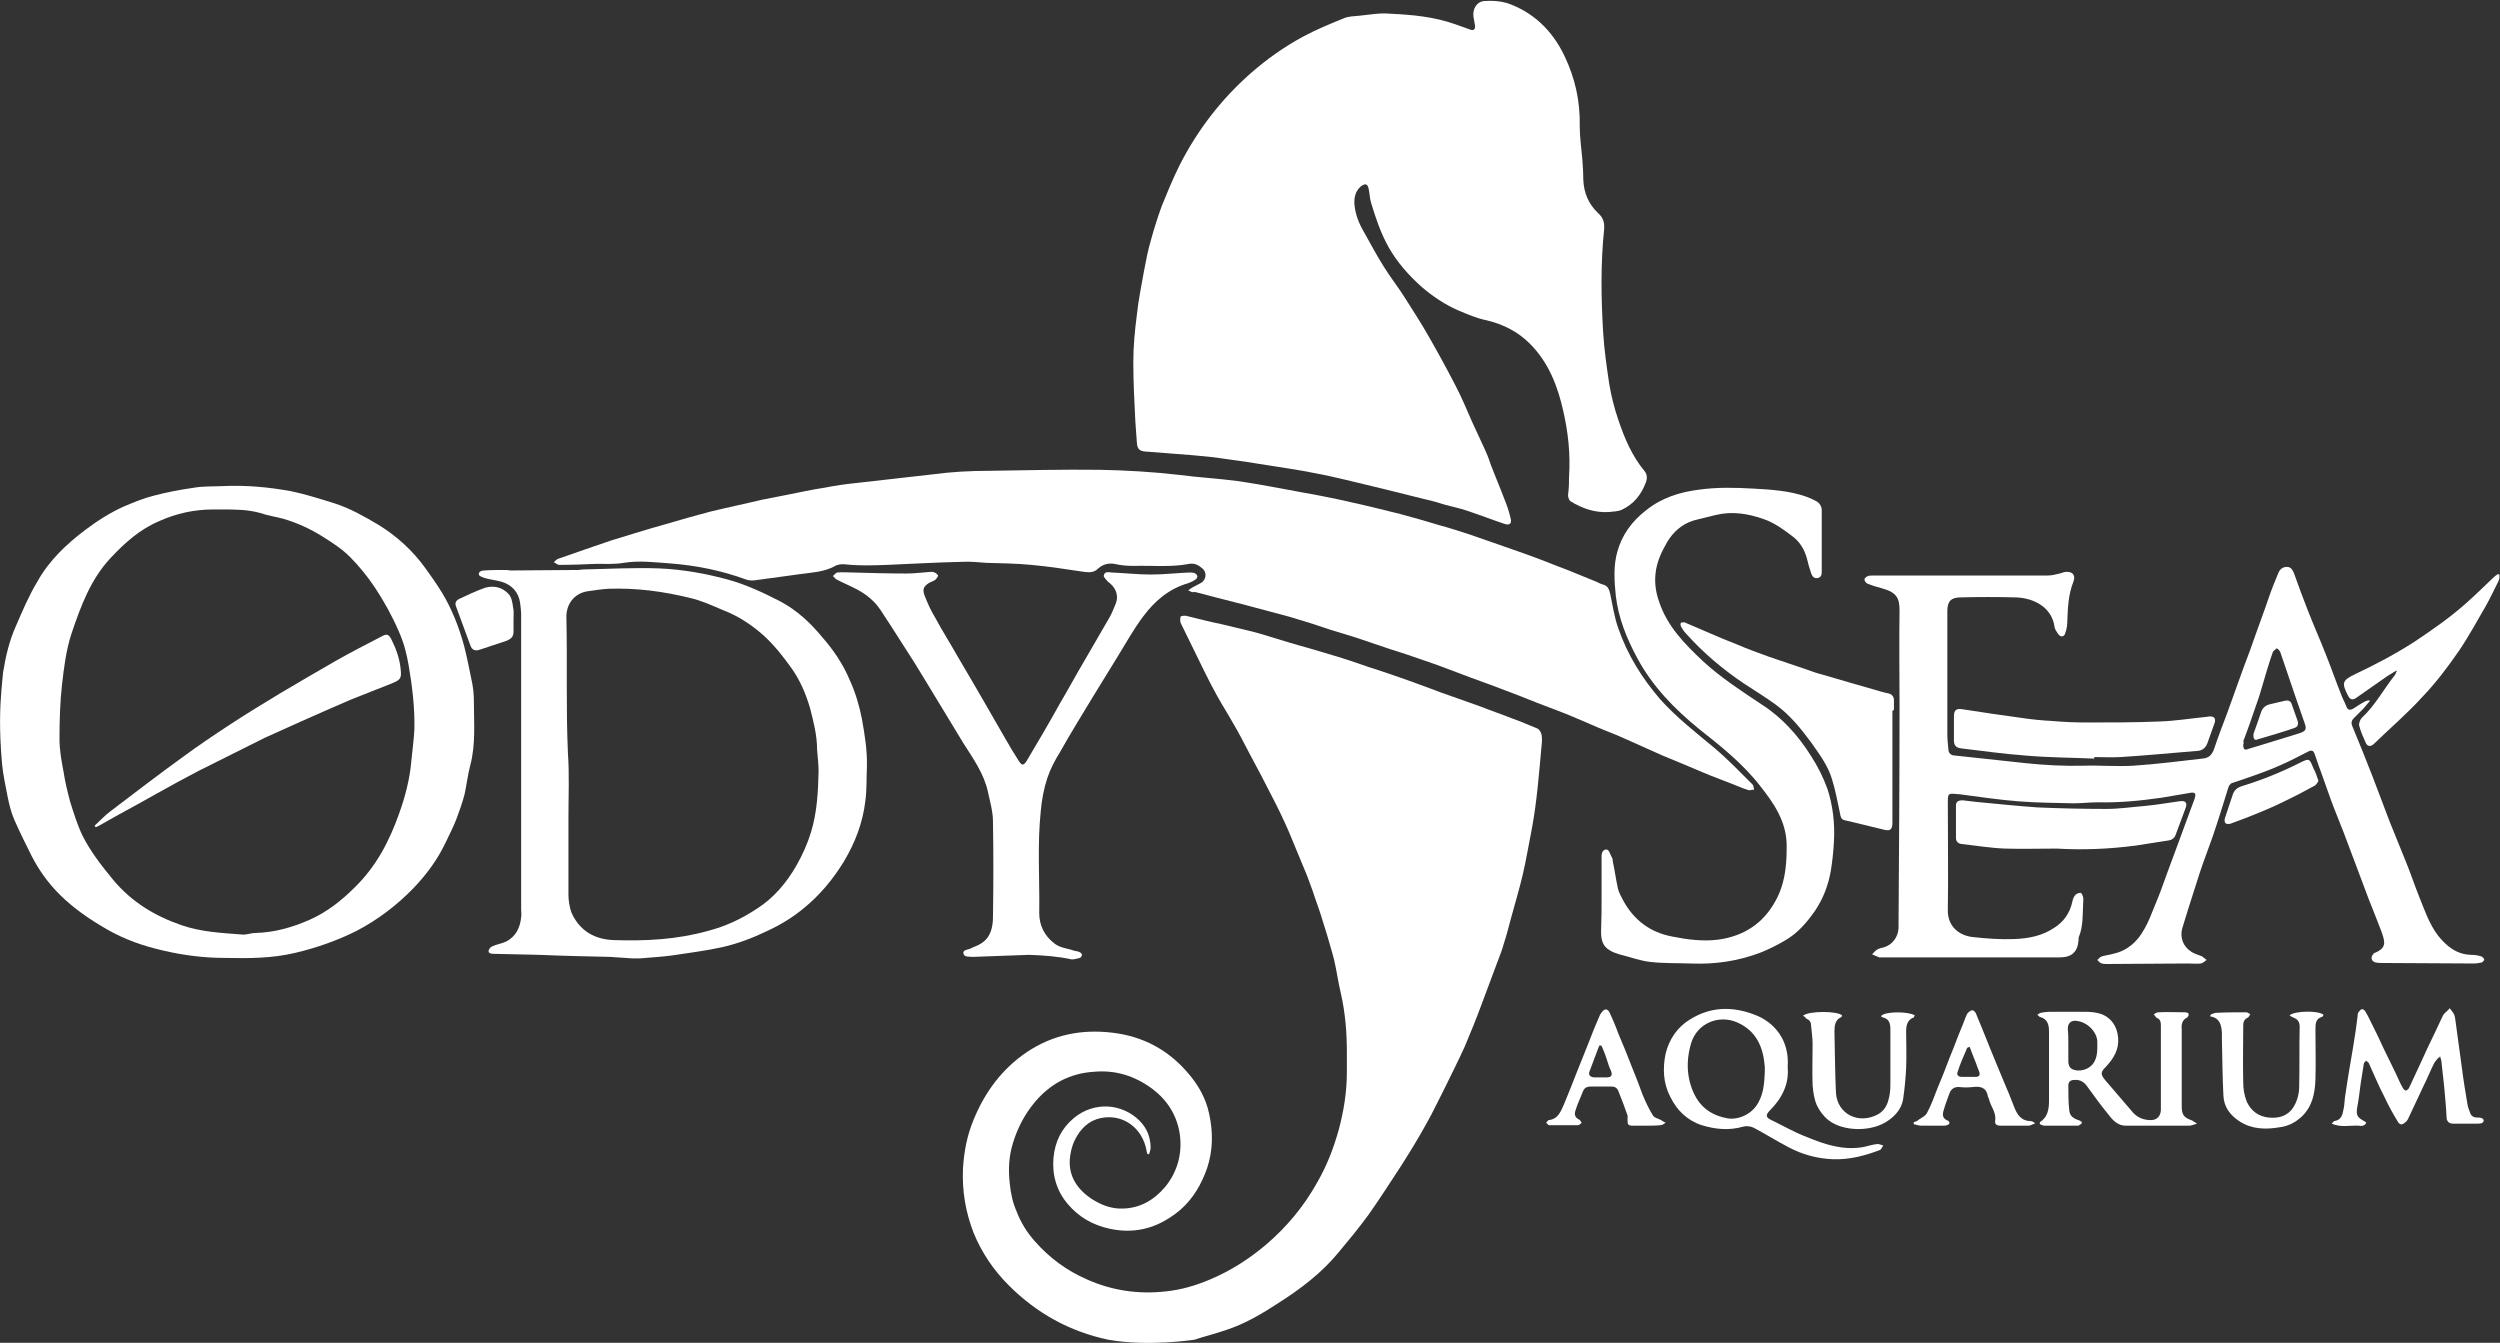 <?xml version="1.0" encoding="utf-8"?>
<!-- Generator: Adobe Illustrator 27.5.0, SVG Export Plug-In . SVG Version: 6.00 Build 0)  -->
<svg version="1.1" id="Layer_1" xmlns="http://www.w3.org/2000/svg" xmlns:xlink="http://www.w3.org/1999/xlink" x="0px" y="0px"
	 viewBox="0 0 491.7 264.1" style="enable-background:new 0 0 491.7 264.1;" xml:space="preserve">
<rect x="0" y="0" width="491.7" height="264.1" fill="#333333" stroke="none"/>
<style type="text/css">
	.st0{fill:none;}
	.st1{fill:#FFFFFF;}
</style>
<rect x="-97.3" y="-53.3" class="st0" width="686.3" height="370.7"/>
<g>
	<path class="st1" d="M218,263.5c-7.6-1.6-14.1-5.2-19.6-10.7c-3-3-5.3-6.4-6.9-10.3c-1.6-4.1-2.3-8.3-2.1-12.7
		c0.2-3.3,0.8-6.5,2.1-9.6c2.2-5.4,5.6-10,10.5-13.3c5.1-3.4,10.7-4.5,16.7-3.8c6.1,0.7,11.1,3.4,15,8c2,2.3,3.5,5,4.1,7.9
		c0.8,3.6,0.8,7.2-0.4,10.8c-1.1,3.1-2.7,5.9-5.2,8.1c-4,3.4-8.5,4.9-13.8,3.8c-3.4-0.7-6.2-2.3-8.4-4.9c-2.2-2.6-3.1-5.7-2.8-9.1
		c0.3-3.2,1.6-5.8,4-7.8c4.1-3.4,9.6-2.8,12.9,0.5c1.5,1.5,2.2,3.3,2.2,5.4c0,0.4-0.2,0.8-0.3,1.2c-0.1,0-0.2,0-0.3,0
		c-0.1-0.2-0.2-0.5-0.2-0.7c-0.8-4.5-4.7-7.3-9-6.4c-2.4,0.5-4,2.1-5.1,4.3c-0.6,1.2-0.9,2.6-1,3.9c-0.2,3.4,1.6,5.9,4.3,7.7
		c1.9,1.2,3.9,2,6.2,1.9c3.4-0.1,6.1-1.7,8.3-4.3c2.5-3.1,3.4-6.8,2.8-10.6c-0.6-3.5-2.4-6.4-5.3-8.6c-3.5-2.6-7.3-3.8-11.6-3.4
		c-4.7,0.3-8.6,2.4-11.6,6c-2,2.4-3.4,5.1-4.3,8.1c-0.8,2.6-0.9,5.2-0.6,7.9c0.2,2,0.6,3.8,1.4,5.6c0.8,2.1,2,4,3.5,5.7
		c2.9,3.3,6.3,5.8,10.2,7.5c4.9,2.2,10.1,3,15.5,2.4c3.1-0.3,6.1-1.2,8.9-2.4c4-1.7,7.6-4,10.9-6.8c4.1-3.5,7.5-7.6,10.1-12.3
		c1.9-3.3,3.2-6.7,4.2-10.3c1-3.7,1.6-7.5,1.6-11.3c0-1.3,0-2.6,0-3.9c0-3.9-0.3-7.8-1.2-11.7c-0.5-2.1-0.8-4.3-1.3-6.5
		c-0.4-1.6-0.9-3.1-1.3-4.6c-0.4-1.4-0.9-2.8-1.3-4.2c-0.5-1.6-1.1-3.1-1.6-4.7c-0.4-1-0.7-2-1.1-3c-1.2-2.9-2.4-5.8-3.6-8.7
		c-1-2.3-2.1-4.6-3.3-6.9c-1.4-2.8-2.9-5.6-4.4-8.4c-1.1-2.1-2.1-4.1-3.3-6.1c-1-1.8-2.1-3.5-3.1-5.3c-0.9-1.6-1.7-3.2-2.5-4.8
		c-0.8-1.6-1.5-3.1-2.3-4.7c-0.8-1.6-1.6-3.3-2.4-4.9c-0.1-0.3-0.1-0.9,0-1.2c0.1-0.2,0.7-0.2,1-0.2c2.4,0.6,4.8,1.2,7.2,1.7
		c1.8,0.4,3.6,0.9,5.4,1.3c1.3,0.3,2.6,0.7,3.9,1.1c2.6,0.8,5.2,1.6,7.8,2.3c1.6,0.5,3.1,0.9,4.7,1.4c2.4,0.7,4.7,1.5,7,2.3
		c2.6,0.8,5.1,1.7,7.7,2.6c2.2,0.8,4.4,1.6,6.5,2.4c1.1,0.4,2.3,0.8,3.4,1.2c1.5,0.5,3,1.1,4.5,1.6c2,0.8,4.1,1.5,6.1,2.3
		c1.7,0.6,3.3,1.3,5,2c0.4,0.2,0.7,0.8,0.8,1.2c0.1,0.7,0.1,1.4,0,2.1c-0.5,5.4-0.9,10.9-1.9,16.3c-0.6,3-1.1,6.1-1.8,9.1
		c-0.7,3-1.6,5.9-2.4,8.9c-0.4,1.5-0.8,3.1-1.3,4.6c-0.3,1.1-0.7,2.2-1.1,3.2c-1.1,3-2.3,6.1-3.4,9.1c-1,2.7-2.1,5.4-3.2,8
		c-1.3,2.9-2.8,5.8-4.2,8.7c-1.1,2.1-2.1,4.3-3.3,6.4c-1.6,2.9-3.3,5.7-5.1,8.5c-2.1,3.2-4.2,6.5-6.4,9.6c-1.9,2.6-3.9,5-5.9,7.4
		c-3.3,4-7.4,7.1-11.8,9.9c-3.2,2.1-6.6,4.1-10.3,5.3c-2,0.7-4.1,1.2-6.2,1.9C234.8,263.5,225.9,264.9,218,263.5L218,263.5z"/>
	<path class="st1" d="M0.3,135.5c0.1-1.1,0.2-2.1,0.3-3.2c0.5-3.1,1.2-6.2,2.5-9.1c1.3-3,2.6-6.1,4.3-8.9c2.3-4.1,5.7-7.3,9.4-10.1
		c2.4-1.8,4.9-3.4,7.6-4.6c1.9-0.8,3.8-1.6,5.8-2.1c2.6-0.7,5.3-1.2,8.1-1.6c1.8-0.3,3.7-0.2,5.6-0.3c4.5-0.2,8.9,0.2,13.3,1
		c2.9,0.6,5.7,1.5,8.6,2.4c3.1,1,5.9,2.6,8.6,4.2c3.6,2.2,6.8,5.1,9.3,8.6c1.1,1.5,2.2,3.1,3.2,4.7c2,3.3,3.4,6.9,4.4,10.6
		c0.6,2.4,1.1,4.9,1.6,7.4c0.2,1.1,0.3,2.2,0.3,3.3c0,4.3,0.4,8.5-0.7,12.7c-0.5,1.8-0.7,3.8-1.1,5.6c-0.4,1.6-1,3.3-1.6,4.9
		c-0.6,1.6-1.4,3.1-2.1,4.6c-1.6,3.4-3.8,6.4-6.4,9.1c-3.3,3.4-7,6.2-11.2,8.4c-3.8,1.9-7.8,3.3-12,4.3c-4.6,1.1-9.2,1.1-13.9,1
		c-4,0-8-0.5-11.9-1.4c-4-0.9-7.8-2.2-11.4-4.3c-3.3-1.9-6.5-4.1-9.2-6.8c-2.2-2.2-4-4.7-5.4-7.4c-1.2-2.4-2.4-4.8-3.5-7.3
		c-0.6-1.4-1-3-1.3-4.5c-0.4-2.2-0.9-4.3-1.1-6.5C-0.2,143.3,0,139.1,0.3,135.5L0.3,135.5z M43.7,100.2c-0.6,0-1.2,0-1.8,0
		c-3.7,0-7.3,0.8-10.6,2.3c-3.8,1.6-6.8,4.3-9.6,7.3c-3.9,4.2-5.8,9.4-7.6,14.7c-1.1,3.3-1.5,6.7-1.9,10.1
		c-0.4,3.6-0.5,7.2-0.5,10.8c0,2.1,0.4,4.3,0.8,6.4c0.3,2,0.8,4,1.3,5.9c0.7,2.2,1.4,4.5,2.4,6.6c1.6,3.2,3.8,6,6.1,8.8
		c3.6,4.3,8.2,7.1,13.5,8.9c3.8,1.3,7.8,1.5,11.8,1.8c0.9,0.1,1.7-0.3,2.6-0.3c3.8-0.1,7.3-1.1,10.7-2.6c3.4-1.5,6.3-3.8,8.9-6.4
		c4.2-4.1,6.8-9.1,8.7-14.5c1.2-3.3,2.1-6.8,2.4-10.3c0.2-2.1,0.5-4.2,0.6-6.2c0.1-4.2-0.4-8.4-1.1-12.5c-0.4-2.4-1-4.7-2-6.9
		c-1.3-3-2.9-5.9-4.7-8.6c-1.4-2.1-3.1-4.2-4.9-6c-1.6-1.6-3.5-2.8-5.4-4c-2.4-1.5-5-2.7-7.8-3.5c-1.5-0.4-3-0.6-4.4-1.1
		C48.7,100.2,46.2,100.2,43.7,100.2L43.7,100.2z"/>
	<path class="st1" d="M308.6,93.8c0.3-4.6-0.2-8.8-1.1-12.8c-1.1-5-2.9-9.7-6.6-13.4c-2.4-2.4-5.2-3.8-8.5-4.6c-2-0.4-3.8-1.2-5.7-2
		c-2.5-1.1-4.9-2.7-7-4.5c-2.6-2.3-4.9-4.9-6.6-7.9c-1.5-2.7-2.5-5.6-3.4-8.6c-0.3-0.9-0.3-1.9-0.5-2.8c-0.2-1.1-0.7-1.2-1.6-0.5
		c-1.1,1-1.3,2.3-1.2,3.6c0.2,2,0.9,3.7,1.9,5.4c1.3,2.3,2.5,4.6,3.9,6.8c1.3,2.1,2.9,4.1,4.2,6.2c1.5,2.4,3.1,4.8,4.5,7.3
		c1.9,3.3,3.7,6.6,5.4,9.9c1.2,2.3,2.2,4.7,3.2,7c0.8,1.8,1.7,3.6,2.5,5.4c0.4,0.9,0.8,1.8,1.1,2.8c0.9,2.4,1.9,4.7,2.8,7.1
		c0.5,1.2,0.9,2.4,1.2,3.7c0.3,1.1-0.2,1.5-1.3,1.1c-2.4-0.8-4.7-1.7-7.1-2.5c-1.4-0.5-2.9-0.8-4.4-1.2c-1.3-0.4-2.6-0.8-4-1.1
		c-5.2-1.3-10.4-2.6-15.5-3.8c-2.1-0.5-4.3-1-6.5-1.4c-2.5-0.5-5.1-0.9-7.7-1.3c-3.6-0.6-7.1-1.1-10.7-1.6c-1.9-0.3-3.8-0.4-5.7-0.6
		c-3-0.2-6-0.5-9-0.7c-1.1-0.1-1.5-0.5-1.6-1.7c-0.1-1.4-0.2-2.8-0.3-4.2c-0.2-3.9-0.4-7.8-0.4-11.7c0-3.1,0.3-6.2,0.7-9.3
		c0.3-2.9,0.9-5.7,1.4-8.6c0.4-2.1,0.8-4.2,1.4-6.2c0.6-2.2,1.3-4.4,2.1-6.6c1.1-2.7,2.2-5.4,3.5-8c3.5-6.9,8.2-13,14-18.1
		c3.2-2.8,6.6-5.2,10.3-7.2c2.6-1.4,5.3-2.5,8-3.6c0.9-0.4,2-0.4,3-0.5c2-0.2,4.1-0.6,6.1-0.4c4.4,0.2,8.7,0.6,12.9,2.1
		c0.9,0.3,1.9,0.7,2.8,1c0.7,0.3,1.1,0,1-0.8c-0.1-0.6-0.2-1.1-0.3-1.7c-0.2-1.5,0.6-3,2.2-3.1c1.5-0.1,3,0,4.4,0.4
		c5.2,1.8,8.9,5.4,11.3,10.4c2.1,4.4,3.1,8.9,3,13.8c0,2.1,0.3,4.2,0.5,6.4c0.1,1.4,0.2,2.7,0.2,4.1c0.1,2.6,1,4.8,2.9,6.6
		c1,0.9,1.3,1.8,1.2,3.2c-0.7,6.7-0.6,13.5-0.2,20.2c0.2,3.4,0.7,6.8,1.2,10.2c0.4,2.4,1,4.8,1.8,7.1c1.2,3.6,2.7,7.1,5.1,10
		c0.6,0.7,0.6,1.5,0.3,2.3c-0.9,2.4-2.4,4.3-4.8,5.4c-0.7,0.3-1.6,0.3-2.4,0.4c-2.8,0.2-5.3-0.7-7.6-2.1c-0.3-0.2-0.5-0.8-0.5-1.2
		C308.6,95.9,308.6,94.7,308.6,93.8L308.6,93.8z"/>
	<path class="st1" d="M233.7,116.1c0.5-0.3,0.8-0.6,1.1-0.7c0.5-0.3,1-0.5,1.5-0.8c0.9-0.6,1.1-1.9,0.3-2.7c-0.8-0.7-1.6-1.2-2.7-1
		c-3.6,0.7-7.3,0.3-11,0.4c-1.2,0-2.5-0.1-3.7-0.4c-1.2-0.2-2.3,0.1-3.2,0.9c-0.8,0.8-1.6,0.8-2.6,0.7c-3.5-0.5-7.1-1.1-10.6-1.4
		c-2.9-0.3-5.9-0.3-8.8-0.4c-1.6-0.1-3.1-0.3-4.7-0.2c-5,0.1-9.9,0.4-14.8,0.6c-2.7,0.1-5.5,0.2-8.2-0.1c-0.7-0.1-1.6,0-2.2,0.4
		c-2.1,1.1-4.4,1.2-6.6,1.5c-2.9,0.4-5.9,0.8-8.8,1.2c-0.6,0.1-1.3,0.1-1.9-0.1c-4.9-1.8-9.9-2.8-15.1-3.2c-3-0.2-6-0.6-9-0.1
		c-1.8,0.3-3.6,0.2-5.5,0.2c-2.4,0.1-4.8,0.2-7.2,0.2c-0.4,0-0.7-0.4-1.1-0.5c0.3-0.2,0.5-0.6,0.9-0.7c3.4-1.2,6.9-2.4,10.4-3.6
		c3.6-1.1,7.1-2.2,10.7-3.2c3-0.9,5.9-1.7,8.9-2.5c3.3-0.8,6.7-1.5,10-2.3c1.5-0.3,3.1-0.6,4.6-0.9c2.6-0.5,5.2-1.1,7.9-1.5
		c2-0.4,4.1-0.7,6.1-0.9c5-0.6,10-1.1,15-1.7c3.7-0.5,7.4-0.7,11.1-0.7c7.3-0.1,14.6-0.3,21.8-0.2c5.2,0.1,10.4,0.4,15.6,1
		c3.8,0.5,7.6,0.7,11.4,1.2c2.8,0.4,5.6,0.9,8.3,1.4c1.6,0.3,3.2,0.6,4.8,0.9c2.4,0.4,4.8,0.9,7.2,1.4c1.8,0.4,3.6,0.8,5.3,1.2
		c2.2,0.5,4.4,1.1,6.5,1.6c2.6,0.7,5.1,1.4,7.7,2.2c1.9,0.5,3.7,1.1,5.6,1.7c2.3,0.8,4.6,1.6,6.9,2.4c2.1,0.7,4.2,1.5,6.2,2.2
		c2.2,0.8,4.3,1.7,6.5,2.5c1.8,0.7,3.6,1.5,5.4,2.2c0.6,0.2,1.1,0.6,1.7,0.7c0.9,0.3,1.1,1,1.3,1.8c0.5,2.3,0.8,4.6,1.6,6.8
		c1.8,5.2,4.6,9.7,8.2,13.9c3.2,3.6,7.1,6.6,10.8,9.7c2.6,2.2,5,4.7,7.4,7.1c0.2,0.2,0.2,0.6,0.3,1c-0.4,0-0.8,0.2-1.1,0.1
		c-1-0.3-1.9-0.7-2.9-1.1c-2-0.8-4-1.5-6.1-2.4c-2.6-1.1-5.2-2.2-7.9-3.3c-2.5-1.1-5.1-2.3-7.6-3.4c-1.7-0.8-3.5-1.4-5.3-2.2
		c-2-0.9-4-1.7-6.1-2.6c-2-0.8-4-1.5-6-2.3s-4-1.6-5.9-2.3c-3.1-1.2-6.3-2.3-9.4-3.5c-2.1-0.8-4.2-1.6-6.3-2.3
		c-2.3-0.8-4.6-1.6-6.9-2.3c-2.3-0.8-4.5-1.5-6.8-2.3c-1.6-0.5-3.3-1-4.9-1.5c-1.6-0.5-3.2-1.1-4.9-1.6c-1.1-0.3-2.2-0.7-3.3-1
		c-2.9-0.8-5.7-1.5-8.6-2.3c-1.3-0.3-2.6-0.7-3.9-1c-2.1-0.5-4.1-1.1-6.2-1.6C234.6,116.6,234.3,116.4,233.7,116.1L233.7,116.1z"/>
	<path class="st1" d="M466.1,137.9c-0.5,0.5-0.9,1.1-1.4,1.6c-0.6,0.6-1.2,1.2-1.8,1.8c-0.4,0.4-0.5,0.9-0.3,1.4
		c1.4,3.4,2.8,6.8,4.1,10.2c1.1,2.9,2.2,5.8,3.3,8.7c1.1,2.8,2.3,5.6,3.4,8.4c0.8,2,1.5,4.1,2.3,6.1c1.1,2.7,2,5.5,3.8,7.9
		c1.7,2.1,3.6,3.7,6.5,3.8c0.7,0,1.4,0.1,2,0.3c0.2,0.1,0.5,0.3,0.6,0.6c0,0.1-0.2,0.5-0.5,0.6c-0.5,0.1-1,0.2-1.5,0.2
		c-6,0-12-0.1-18-0.1c-0.5,0-0.9,0-1.4-0.1c-0.9-0.3-1-1.1-0.3-1.8c0.1-0.1,0.1-0.1,0.2-0.1c2.4-1,2-2.2,1.2-4.4
		c-0.8-2.1-1.6-4.1-2.4-6.1c-0.8-2.1-1.6-4.3-2.4-6.4c-0.9-2.3-1.7-4.6-2.6-6.9c-0.8-2.1-1.7-4.2-2.5-6.4c-0.7-2-1.4-3.9-2.1-5.9
		c-0.4-1-0.7-2.1-1.1-3.1c-0.2-0.6-0.6-0.7-1.2-0.4c-1.8,0.9-3.6,1.9-5.5,2.7c-2.2,1-4.5,1.8-6.8,2.6c-0.9,0.3-1.8,0.6-2.7,0.9
		c-0.3,0.1-0.6,0.5-0.7,0.8c-1,3.2-2,6.5-3.1,9.7c-0.8,2.3-1.7,4.6-2.5,7c-0.8,2.4-1.5,4.8-2.3,7.2c-0.4,1.3-0.8,2.6-1.2,3.9
		c-0.5,1.8,0.2,3.6,1.8,4.6c0.6,0.4,1.4,0.6,2.1,0.9c0.3,0.2,0.6,0.5,0.9,0.7c-0.3,0.2-0.7,0.6-1.1,0.7c-0.8,0.1-1.7,0-2.5,0
		c-5.3,0-10.6,0.1-15.9,0.1c-0.4,0-0.8,0-1.1-0.1c-0.4-0.1-0.6-0.4-0.9-0.7c0.3-0.2,0.5-0.6,0.9-0.7c0.7-0.2,1.5-0.3,2.2-0.5
		c2.8-0.6,4.8-2.4,6.1-4.8c0.9-1.5,1.5-3.2,2.2-4.9c0.8-1.9,1.5-3.8,2.2-5.8c1.5-4.1,3-8.1,4.5-12.2c0.3-0.9,0.7-1.8,1-2.7
		c0.4-1.2,0.2-1.5-1.2-1.2c-1.8,0.3-3.5,0.6-5.3,0.9c-4.2,0.6-8.3,1-12.5,0.9c-1.6,0-3.2,0.2-4.8,0.2c-3.6-0.1-7.2-0.1-10.9-0.4
		c-3.9-0.3-7.7-0.9-11.6-1.4c-0.1,0-0.1,0-0.2,0c-2-0.2-2-0.2-2,1.8c0,7,0.1,14,0,20.9c-0.1,3.3,2.2,5.1,4.9,5.4s5.4,0.5,8.1,0.4
		c2.8-0.1,5.5-0.6,7.9-2.2c1.9-1.2,3.1-2.9,3.6-5.2c0.1-0.5,0.3-1,0.6-1.3c0.2-0.2,0.6-0.4,1-0.4c0.2,0,0.4,0.5,0.5,0.8
		c0.1,0.5,0,1.1,0,1.6c-0.1,2.1,0,4.2-0.8,6.2c-0.1,0.2-0.1,0.5-0.1,0.8c-0.2,2.3-1.4,3.3-3.7,3.3c-8.2,0-16.5,0-24.7,0
		c-3.5,0-7.1,0-10.6,0c-0.1,0-0.2,0-0.2,0c-0.5-0.2-0.9-0.4-1.4-0.6c0.4-0.4,0.7-0.8,1.1-1c0.4-0.2,0.9-0.3,1.3-0.4
		c1.6-0.5,2.7-2,2.8-3.7c0,0,0-0.1,0-0.1c0.1-14.6,0.2-29.3,0.2-43.9c0-6.2-0.1-12.4,0-18.5c0-2.4-0.5-3.6-3.5-4.4
		c-1-0.3-1.9-0.5-2.8-0.9c-0.3-0.1-0.6-0.6-0.6-0.8c0-0.3,0.4-0.6,0.7-0.7c0.2-0.1,0.6-0.1,0.9-0.1c11.5,0,23,0,34.4,0
		c0.8,0,1.6-0.2,2.4-0.4c0.3-0.1,0.7-0.2,1-0.3c1.5-0.2,2.2,0.6,1.7,1.9c-1,2.5-1.1,5.1-1.2,7.7c0,0.8-0.1,1.6-0.4,2.4
		c-0.2,0.8-0.9,0.9-1.4,0.2c-0.3-0.4-0.6-0.9-0.7-1.3c-0.5-4.1-4.3-5.8-7.6-5.9c-3.6-0.1-7.2-0.1-10.9,0c-1.9,0-2.6,0.8-2.6,2.7
		c0,4.3,0,8.5,0,12.8c0,3.8,0,7.6,0,11.3c0,1,0.1,2,0.2,3c0,0.8,0.5,1.3,1.3,1.3c4.6,0.5,9.2,1,13.9,1.5c3.8,0.4,7.6,0.6,11.4,0.5
		c3.3-0.1,6.5,0.2,9.8,0c4.6-0.3,9.1-0.9,13.6-1.4c1.3-0.1,1.9-0.8,2.3-2c0.8-2.4,1.7-4.7,2.6-7.1c1.1-3,2.1-5.9,3.2-8.9
		c0.8-2.1,1.6-4.2,2.3-6.3c0.8-2.3,1.7-4.6,2.5-7c0.6-1.8,1.3-3.5,2-5.2c0.3-0.7,0.8-1.2,1.7-1.2c0.8,0,1.1,0.6,1.4,1.3
		c0.9,2.5,1.8,5,2.8,7.5c1.1,2.8,2.3,5.5,3.4,8.3c1.1,2.7,2,5.4,3.1,8.1c0.3,0.8,0.7,1.5,1,2.3c0.3,0.7,0.7,0.7,1.3,0.4
		c0.8-0.5,1.5-1,2.3-1.4c0.3-0.2,0.6-0.2,1-0.3C465.9,137.7,466,137.8,466.1,137.9L466.1,137.9z M441.2,146.5c0,0.9,0.3,1.1,1,0.8
		c3.4-1,6.8-2.1,10.1-3.1c1.2-0.4,1.4-0.8,1-1.9c-0.5-1.4-1-2.9-1.5-4.3c-1.1-3.2-2.2-6.5-3.3-9.7c-0.1-0.3-0.4-0.6-0.7-0.8
		c-0.3,0.3-0.7,0.5-0.8,0.8c-0.8,2.3-1.5,4.7-2.2,7.1c-0.3,1.1-0.7,2.3-1.1,3.4c-0.8,2.3-1.6,4.7-2.5,7
		C441.3,145.9,441.3,146.2,441.2,146.5L441.2,146.5z"/>
	<path class="st1" d="M170.5,150.9c-0.1,2.2,0,4.4-0.3,6.6c-0.5,4.3-2,8.2-4.2,11.9c-2.2,3.6-4.8,6.7-8,9.3
		c-2.2,1.8-4.5,3.2-7.1,4.4c-2.9,1.4-5.8,2.5-8.9,3.2c-3.2,0.7-6.4,1.1-9.7,1.6c-2.1,0.3-4.3,0.4-6.5,0.6c-0.4,0-0.9,0-1.4,0
		c-1.5-0.1-2.9-0.2-4.4-0.3c-4.6-0.1-9.3-0.2-13.9-0.4c-3-0.1-6-0.1-9-0.2c-0.5,0-1.1-0.1-1-0.6c0-0.3,0.4-0.8,0.8-0.9
		c0.8-0.4,1.8-0.5,2.6-0.9c2-1,2.8-2.8,3-4.8c0.1-0.5,0-1,0-1.5c0-19.3,0-38.6,0-57.9c0-0.8-0.1-1.6-0.2-2.4
		c-0.3-2.2-1.7-3.6-3.7-4.2c-1.1-0.3-2.2-0.4-3.2-0.7c-0.4-0.1-1.1-0.4-1.2-0.6c-0.2-0.7,0.6-0.9,1-0.9c1.5-0.1,2.9-0.1,4.4-0.1
		c0.3,0,0.5,0.1,0.8,0.1c4.5,0,8.9-0.1,13.4-0.1c0.3,0,0.5-0.1,0.8-0.1c5.1-0.1,10.1-0.4,15.2-0.2c4.5,0.2,9,1,13.4,2.2
		c3.6,1,7,2.6,10.3,4.3c3.2,1.7,5.9,4.2,8.2,7c2.2,2.5,4.1,5.3,5.4,8.4c1.1,2.4,1.9,5,2.4,7.6C170.1,144.6,170.6,147.7,170.5,150.9
		L170.5,150.9z M111.8,160.8L111.8,160.8c0,5,0,10.1,0,15.1c0,1.2,0.2,2.5,0.6,3.6c1.6,3.6,4.6,5.3,8.4,5.4
		c6.2,0.2,12.3-0.1,18.4-1.8c3.5-0.9,6.7-2.4,9.7-4.4c3.3-2.1,5.8-5.1,7.7-8.4c1.2-2.1,2.2-4.3,2.9-6.6c1.2-3.9,1.4-7.9,1.5-12
		c0-1.4-0.2-2.9-0.3-4.3c0-2.8-0.7-5.5-1.4-8.2c-0.8-2.7-1.9-5.3-3.5-7.6c-1.7-2.4-3.5-4.7-5.7-6.7c-2.4-2.1-5-3.8-7.9-4.9
		c-2.1-0.9-4.3-1.9-6.5-2.4c-5.3-1.3-10.6-2-16.1-1.8c-1.4,0.1-2.7,0.3-4.1,0.5c-2.5,0.4-4.2,2.5-4.1,5.2c0.2,8.9-0.1,17.8,0.3,26.6
		C112,152.4,111.8,156.6,111.8,160.8L111.8,160.8z"/>
	<path class="st1" d="M315,176c0-2.3,0-4.6,0-7c0-0.7-0.1-1.6,0.7-1.9c0.8-0.2,0.9,0.8,1.2,1.3c0.2,0.3,0.3,0.6,0.3,1
		c0.4,1.8,0.6,3.5,1,5.3c0.2,0.9,0.7,1.7,1.1,2.5c2.1,3.8,5.3,6.2,9.6,7c3,0.6,6,1,9.1,0.6c5-0.7,8.8-3.2,11.2-7.6
		c1.3-2.3,1.9-4.9,2.1-7.6c0.1-1.2,0.1-2.4,0.1-3.5c-0.1-4.6-2.5-8.1-5.2-11.5c-3.4-4.4-7.7-7.8-12-11.2c-4.9-4-9.2-8.4-12.2-14
		c-2.1-3.9-3.7-7.9-4.2-12.2c-0.3-2.9-0.5-5.9,0.3-8.7c0.9-3.3,2.9-6,5.6-8.1c3.1-2.5,6.6-3.6,10.5-4.1c3.6-0.5,7.2-0.4,10.7-0.2
		c3.5,0.2,7,0.4,10.4,1.6c0.6,0.2,1.2,0.5,1.8,0.8c0.8,0.4,1.2,1.1,1.2,1.9c0,4,0,7.9,0,11.9c0,0.6,0,1.2-0.8,1.4
		c-0.8,0.1-1.1-0.4-1.3-1c-0.3-0.9-0.6-1.9-0.8-2.8c-0.5-1.9-1.5-3.5-3.1-4.6c-1.7-1.3-3.4-2.5-5.4-3.2c-3.1-1.1-6.3-1.6-9.5-0.8
		c-1.5,0.4-3,0.7-4.4,1.1c-2.2,0.7-3.9,2.2-5.1,4.2c-1.1,1.9-2.1,4-2.3,6.3c-0.2,1.9,0.1,3.7,0.7,5.4c1.6,4.9,5.1,8.4,8.7,11.8
		c3.5,3.2,7.5,5.8,11.4,8.4c4.1,2.6,7.3,6.2,9.8,10.2c1.3,2,2.4,4.2,3.2,6.4c1.1,3.3,1.5,6.9,1.3,10.4c-0.1,1.9-0.3,3.8-0.6,5.7
		c-0.5,2.9-1.5,5.5-3.1,7.9c-1.6,2.3-3.4,4.4-5.8,5.8c-1.5,0.9-3.1,1.7-4.8,2.4c-4.4,1.7-9,2.4-13.8,2.2c-2.6-0.1-5.3,0-7.9-0.3
		c-2.1-0.2-4.1-1-6.2-1.5c-0.6-0.2-1.3-0.4-1.9-0.8c-1.4-0.8-1.7-2.1-1.7-3.6C315,180.6,315,178.3,315,176C315,176,315,176,315,176
		L315,176z"/>
	<path class="st1" d="M202.4,187.8c-3.7,0.1-7.4,0.3-11.1,0.4c0,0-0.1,0-0.1,0c-0.6-0.1-1.5,0.1-1.7-0.6c-0.2-0.8,0.8-0.8,1.3-1
		c0.7-0.4,1.5-0.6,2.1-1c2-1.2,2.4-3.3,2.4-5.4c0.1-6.2,0.1-12.4,0-18.6c0-2-0.6-4-1-5.9c-0.8-3.6-2.9-6.5-4.8-9.5
		c-2.4-3.9-4.7-7.8-7.1-11.7c-1.6-2.7-3.3-5.4-5-8c-1.4-2.2-2.8-4.4-4.2-6.5c-1.2-1.8-2.8-3.1-4.7-4.1c-1.3-0.7-2.6-1.2-3.9-1.9
		c-0.3-0.1-0.5-0.5-0.8-0.7c0.3-0.2,0.6-0.7,0.9-0.7c1-0.1,2,0,3,0c3.5,0.1,7.1,0.2,10.6,0.2c1.5,0,3-0.2,4.4-0.3
		c0.4,0,0.8-0.1,1.1,0.1c0.3,0.1,0.6,0.4,0.7,0.6c0,0.2-0.3,0.6-0.5,0.8c-0.4,0.3-0.8,0.4-1.2,0.6c-1.1,0.7-1.4,1.2-1,2.4
		c0.6,1.6,1.3,3.1,2.2,4.6c1.4,2.6,3,5.1,4.4,7.6c1.8,3,3.5,6,5.2,8.9c1.4,2.4,2.8,4.9,4.2,7.3c0.8,1.4,1.7,2.9,2.6,4.3
		c0.6,0.9,0.9,0.9,1.5,0c1.1-1.9,2.2-3.7,3.3-5.6c1.1-1.9,2.2-3.8,3.3-5.8c1.6-2.7,3.1-5.5,4.7-8.2c1.7-2.9,3.4-5.9,5.1-8.8
		c0.5-0.9,0.8-1.8,1.2-2.7c0.5-1.5,0-2.8-1.1-3.8c-0.2-0.2-0.4-0.3-0.5-0.4c-0.3-0.4-0.9-0.9-0.8-1.2c0.1-0.8,0.9-0.7,1.5-0.6
		c2.6,0.1,5.2,0.4,7.8,0.4c2.5,0,5-0.3,7.5-0.4c0.3,0,0.7,0,1,0.1c0.7,0.3,0.8,0.9,0.2,1.3c-0.4,0.3-0.9,0.5-1.4,0.7
		c-3.8,1.1-6.6,3.5-8.9,6.6c-1.8,2.4-3.3,5.1-4.9,7.7c-1.7,2.8-3.4,5.5-5.1,8.3c-2.1,3.5-4.3,7-6.3,10.6c-1,1.6-1.9,3.3-2.5,5.1
		c-0.7,2.1-1.1,4.3-1.3,6.5c-0.7,6.7-0.2,13.4-0.3,20.1c0,2.4,1,4.4,2.9,5.9c1.2,1,2.7,1,4,1.5c0.4,0.1,0.8,0.1,1.1,0.3
		c0.2,0.1,0.4,0.3,0.4,0.5c0,0.2-0.2,0.5-0.4,0.6c-0.5,0.1-1,0.3-1.6,0.3C208.1,188.1,205.3,187.9,202.4,187.8L202.4,187.8z"/>
	<path class="st1" d="M372.2,139.8c0,7.4,0,14.7,0,22c0,1.3-0.4,1.7-1.6,1.4c-2.6-0.6-5.2-1.3-7.9-1.9c-0.6-0.2-0.7-0.7-0.8-1.3
		c-0.5-2.3-0.9-4.6-1.6-6.8c-0.8-2.7-2.5-4.9-4.1-7.2c-2-2.7-4.1-5.3-6.8-7.3c-2-1.5-4.2-2.8-6.3-4.2c-4.2-2.8-8.1-6.1-11.5-9.9
		c-0.4-0.4-0.7-0.9-1-1.4c-0.1-0.2-0.1-0.6,0-0.7c0.1-0.1,0.5-0.1,0.7-0.1c1.4,0.6,2.8,1.2,4.2,1.8c2,0.9,4,1.7,6,2.5
		c2.1,0.9,4.3,1.7,6.5,2.5c2.4,0.8,4.7,1.6,7.1,2.4c1.1,0.4,2.2,0.8,3.4,1.1c3.3,1,6.6,1.9,10,2.9c1,0.3,2,0.6,3,0.8
		c0.7,0.2,1,0.7,1,1.3c0,0.6,0,1.3,0,1.9C372.3,139.8,372.2,139.8,372.2,139.8L372.2,139.8z"/>
	<path class="st1" d="M404.5,166.9c-3.4,0-6.7,0.1-10.1,0c-2.9-0.1-5.8-0.6-8.6-0.9c-0.7-0.1-1.1-0.5-1.1-1.2c0-2.1,0-4.3,0-6.4
		c0-0.8,0.6-1,1.3-1c0.8,0.1,1.7,0.2,2.5,0.3c4.1,0.4,8.1,0.8,12.2,1.1c4.5,0.2,9.1,0.3,13.6,0.3c2.6,0,5.2-0.4,7.7-0.6
		c2.2-0.2,4.4-0.6,6.6-0.9c1.3-0.2,1.7,0.3,1.2,1.5c-0.6,1.7-1.3,3.4-1.9,5.1c-0.2,0.6-0.7,1-1.4,1.1c-2.1,0.3-4.3,0.7-6.4,1
		C414.8,167,409.7,167.2,404.5,166.9L404.5,166.9z"/>
	<path class="st1" d="M411.9,149.2c-4.5-0.2-9-0.2-13.5-0.6c-4.2-0.3-8.4-0.9-12.6-1.4c-1.1-0.1-1.5-0.6-1.5-1.6c0-1.6,0-3.1,0-4.7
		c0-1.3,0.5-1.6,1.7-1.4c3.9,0.6,7.8,1.2,11.6,1.7c2,0.3,4,0.5,6,0.6c2.2,0.2,4.5,0.3,6.7,0.3c4.8,0,9.7,0,14.5-0.2
		c3-0.1,6.1-0.6,9.1-0.9c0.2,0,0.5-0.1,0.7-0.1c0.9,0,1.2,0.4,1,1.2c-0.5,1.4-1,2.8-1.5,4.2c-0.4,0.9-1.1,1.4-2.1,1.4
		c-5,0.4-10,0.9-15,1.2c-1.7,0.1-3.4,0-5.1,0C411.9,149.2,411.9,149.2,411.9,149.2L411.9,149.2z"/>
	<path class="st1" d="M430.5,199.6c-0.1,0.2-0.2,0.4-0.3,0.5c-1,0.5-1.2,1.3-1.1,2.4c0,5,0,10,0,15c0,1.8,0.4,2.3,2.1,2.9
		c0.2,0.1,0.4,0.3,0.9,0.6c-0.7,0.2-1.1,0.4-1.5,0.4c-4.2,0-8.3,0-12.5,0c-1.6,0-2.6-1.1-3.5-2.3c-1.4-1.7-2.7-3.5-4-5.3
		c-0.6-0.9-1.4-1.5-2.6-1.4c-0.8,0-1.2,0.4-1.2,1.1c0,1.7,0,3.4,0.2,5c0.1,0.9,0.7,1.4,1.5,1.7c0.3,0.1,0.6,0.2,0.9,0.4
		c0,0.1,0,0.2,0.1,0.3c-0.3,0.2-0.6,0.5-0.8,0.5c-2.2,0-4.4,0-6.6,0c-0.3,0-0.6-0.2-0.9-0.3c0-0.2,0-0.3,0-0.4
		c1.6-1,1.8-2.6,1.8-4.3c0-4.5,0-9,0-13.5c0-1.4-0.3-2.5-1.8-2.9c-0.1,0-0.2-0.2-0.5-0.4c0.3-0.2,0.5-0.4,0.7-0.4
		c0.5-0.1,1.1-0.2,1.6-0.2c2.4,0,4.9,0,7.3,0c0.8,0,1.7,0.1,2.5,0.3c2.3,0.6,3.6,2.5,3.8,4.8c0.2,2.3-0.9,4.1-2.4,5.7
		c-1.1,1.1-1.1,1.5-0.1,2.7c1.8,2.1,3.6,4.2,5.4,6.3c0.9,1,2.1,1.5,3.5,1.5c1.2,0,1.9-0.7,2-1.9c0-0.8,0-1.5,0-2.3
		c0-4.7,0-9.5,0-14.2c0-0.7,0-1.4-0.8-1.7c-0.2-0.1-0.4-0.5-0.6-0.7c0.3-0.2,0.6-0.4,0.9-0.4c1.7-0.1,3.4,0,5.2,0
		c0.3,0,0.5,0.1,0.8,0.2C430.3,199.3,430.4,199.5,430.5,199.6L430.5,199.6z M406.8,205.5L406.8,205.5c0,1.1,0,2.2,0,3.3
		c0,0.6,0.2,1.2,0.8,1.5c1.3,0.6,3.1,0.1,4-1c1-1.3,0.9-2.8,0.9-4.4c0-1.7-1.7-3.8-4-4.1c-1.1-0.2-1.8,0.4-1.8,1.5
		C406.8,203.4,406.8,204.4,406.8,205.5L406.8,205.5z"/>
	<path class="st1" d="M351.6,209.9c0.3,3.3-1.1,6.1-3.5,8.5c-0.9,0.9-0.8,1.4,0.3,1.9c2.3,1.1,4.5,2.4,6.9,3.3
		c3.6,1.5,7.2,2.7,11.2,2c0.9-0.2,1.8-0.5,2.8-0.6c0.3,0,0.7,0.2,1.1,0.3c-0.2,0.3-0.4,0.8-0.7,0.9c-2.9,1.1-5.9,1.9-9.1,1.8
		c-3.1-0.1-6.1-0.9-8.9-2.4c-2.3-1.2-4.5-2.6-6.8-3.8c-0.6-0.3-1.4-0.4-2.1-0.2c-2.8,0.8-5.5,0.5-8.1-0.3c-2.8-0.9-4.9-2.9-6.2-5.6
		c-1.4-2.7-1.5-5.6-0.9-8.5c0.7-2.8,2.3-5.2,4.8-6.7c4-2.5,8.2-2.6,12.5-1C349.1,201,352,204.7,351.6,209.9L351.6,209.9z
		 M347.1,210.9c0-0.4,0-0.8,0-1.1c-0.3-3.8-1.6-7-5.4-8.7c-3.6-1.6-7.9,0.1-9.1,4.1c-0.7,2.4-0.9,4.9-0.3,7.4c1,4,3.2,6.5,7.2,7.3
		c2.1,0.5,5-0.6,6.3-3C346.9,215,347,212.9,347.1,210.9L347.1,210.9z"/>
	<path class="st1" d="M471.3,131.9c-0.6,0.4-1.2,0.7-1.8,1.1c-2,1.4-4,2.8-6,4.2c-0.8,0.6-1.3,0.4-1.7-0.4c-1.3-2.5-1.1-3,1.4-4.2
		c4-1.9,8-4,11.7-6.4c3.6-2.4,7.2-4.9,10.4-7.8c1.7-1.5,3.4-3.2,5.1-4.8c0.3-0.3,0.6-0.5,0.9-0.7c0.1,0.1,0.2,0.1,0.3,0.1
		c0,0.4,0,0.9-0.2,1.3c-0.8,1.6-1.6,3.3-2.5,4.9c-1.7,2.9-3.3,5.9-5.2,8.7c-2.2,3.2-4.6,6.4-7.3,9.2c-3,3.3-6.4,6.2-9.6,9.3
		c-0.6,0.5-1.2,0.4-1.5-0.3c-0.5-1.1-1-2.2-1.3-3.4c-0.1-0.4,0.2-1.2,0.5-1.5c2.6-2.4,4.3-5.6,6.5-8.4c0.2-0.2,0.2-0.5,0.4-0.8
		C471.5,132.1,471.4,132,471.3,131.9L471.3,131.9z"/>
	<path class="st1" d="M479.6,208c-0.3,0.4-0.7,0.8-0.9,1.2c-0.7,1.4-1.3,2.9-2,4.3c-1,2.2-2.1,4.4-3.1,6.6c-0.1,0.2-0.3,0.5-0.5,0.6
		c-0.6,0.6-1.1,0.6-1.5-0.1c-1-1.6-1.9-3.3-2.7-5c-1.1-2.1-2-4.3-3-6.5c-0.1-0.2-0.4-0.3-0.5-0.5c-0.2,0.2-0.5,0.4-0.5,0.7
		c-0.2,1.3-0.4,2.6-0.6,3.8c-0.2,1.6-0.4,3.2-0.7,4.8c-0.2,1.4,0,1.8,1.2,2.5c0.2,0.1,0.4,0.2,0.6,0.4c-0.3,0.7-1,0.7-1.5,0.6
		c-1.7-0.1-3.5,0.4-5.3-0.4c0.3-0.3,0.4-0.5,0.5-0.5c1.3-0.2,1.6-1.1,1.8-2.2c0.2-0.8,0.2-1.6,0.3-2.4c0.5-3.5,1.1-7,1.7-10.5
		c0.3-1.9,0.6-3.8,0.8-5.6c0-0.2,0-0.4,0.1-0.6c0.2-0.3,0.4-0.6,0.7-0.7c0.2-0.1,0.6,0.2,0.7,0.4c0.4,0.7,0.8,1.4,1.1,2.1
		c0.9,1.8,1.8,3.6,2.6,5.4c0.7,1.5,1.5,3,2.2,4.5c0.5,1,0.9,2.1,1.5,3.1c0.1,0.2,0.4,0.5,0.6,0.5c0.1,0,0.5-0.3,0.6-0.5
		c0.9-1.9,1.7-3.7,2.6-5.6c0.4-0.8,0.7-1.6,1.1-2.4c1-2,1.9-4,2.9-6.1c0.1-0.2,0.2-0.4,0.4-0.6c0.3-0.3,0.7-0.6,1-1
		c0.3,0.4,0.7,0.8,0.9,1.3c0.2,0.5,0.2,1,0.3,1.6c0.4,2.9,0.8,5.9,1.2,8.8c0.3,2.4,0.7,4.8,1.1,7.2c0.1,0.6,0.3,1.1,0.5,1.6
		c0.2,0.7,0.7,1,1.5,1c0.3,0,0.5,0,0.8,0.1c0.2,0.1,0.4,0.3,0.4,0.5s-0.2,0.4-0.4,0.5c-0.3,0.1-0.7,0.1-1,0.1c-1.5,0-3,0-4.6,0
		c-0.7,0-1.2-0.3-1.3-1.1c-0.1-2.1-0.3-4.2-0.5-6.4c-0.2-1.5-0.3-3-0.5-4.5c0-0.4-0.2-0.9-0.3-1.3C479.8,208.1,479.7,208,479.6,208
		L479.6,208z"/>
	<path class="st1" d="M354.6,199.8c1-1,6.7-1,7.7-0.1c0,0.1-0.1,0.2-0.1,0.3c-1.3,0.6-1.4,1.7-1.4,2.9c0.1,4,0.1,8.1,0.3,12.1
		c0.3,4.1,4.4,6.2,8.2,4.2c1.1-0.6,1.8-1.6,2.1-2.8c0.3-1,0.4-2,0.4-3c0-3.6,0-7.2,0-10.9c0-1.2-0.2-2.1-1.5-2.4
		c-0.1,0-0.1-0.1-0.2-0.1s-0.1-0.1-0.1-0.2c0.8-0.9,5.3-0.9,6.6-0.1c-0.1,0.1-0.1,0.3-0.2,0.4c-1.3,0.5-1.5,1.6-1.5,2.8
		c0,2.4,0.1,4.7,0,7.1c-0.1,2.1-0.3,4.2-0.6,6.2c-0.3,1.8-1.4,3.1-2.8,4.1c-3.2,2.4-9,2.3-11.9,0c-1-0.8-1.8-1.9-2.3-3
		c-0.5-1.2-0.7-2.6-0.8-3.9c-0.1-2.7,0-5.4,0-8.1c0-1.2-0.2-2.4-0.3-3.6c0-0.7-0.3-1.1-1-1.4C355.1,200.1,354.9,199.9,354.6,199.8
		L354.6,199.8z"/>
	<path class="st1" d="M434.9,199.5c0.3-0.1,0.7-0.3,1-0.3c2-0.1,4-0.1,5.9-0.1c0.3,0,0.6,0.3,0.8,0.4c-0.2,0.2-0.3,0.6-0.6,0.7
		c-0.6,0.3-0.8,0.8-0.8,1.4c0,3.8-0.1,7.5,0,11.3c0,1.3,0.2,2.5,0.7,3.8c0.9,1.9,2.4,2.9,4.3,3.1c2,0.2,3.8-0.3,4.9-2.1
		c0.7-1.1,1.1-2.6,1.1-3.9c0.1-3.9,0-7.9,0.1-11.8c0-0.9-0.3-1.5-1.1-1.8c-0.3-0.1-0.6-0.3-0.9-0.5c1-0.9,5.7-1,6.7-0.1
		c-0.1,0.1-0.2,0.4-0.3,0.4c-1.2,0.3-1.3,1.3-1.3,2.3c0,3.3,0.1,6.6,0,10c-0.1,2.7-0.6,5.4-2.8,7.4c-1.2,1.1-2.6,1.8-4.2,2
		c-2.8,0.5-5.6,0.4-8-1.2c-1.8-1.2-3-2.8-3.1-5c-0.2-3.8-0.2-7.5-0.3-11.3c0-0.4,0-0.8,0-1.1c-0.1-1.5-0.4-2.9-2.3-3.2
		C434.7,199.7,434.8,199.6,434.9,199.5L434.9,199.5z"/>
	<path class="st1" d="M323.8,221.4c-0.9,0-1.8,0-2.6,0c-1,0-1.1-0.2-1.1-1.2c0-0.4,0.1-0.8-0.1-1.1c-0.5-1.5-1.1-3-1.7-4.5
		c-0.2-0.6-0.7-0.9-1.3-0.9c-1.4,0-2.8,0-4.2,0c-0.6,0-1.1,0.2-1.4,0.8c-0.5,1.3-1.1,2.5-1.5,3.8c-0.3,0.8-0.2,1.5,0.7,1.9
		c0.2,0.1,0.3,0.4,0.5,0.6c-0.2,0.2-0.5,0.5-0.7,0.5c-1.9,0-3.8,0-5.7,0c-0.2,0-0.4-0.3-0.6-0.5c0.2-0.2,0.4-0.5,0.5-0.5
		c1.9-0.2,2.4-1.8,3-3.1c0.9-2.2,1.8-4.4,2.6-6.5c0.7-1.8,1.5-3.7,2.2-5.5c0.7-1.8,1.4-3.6,2.2-5.4c0.1-0.3,0.3-0.5,0.5-0.8
		c0.6-0.7,1.1-0.6,1.5,0.2c0.6,1.3,1.2,2.7,1.7,4.1c0.9,2.1,1.8,4.3,2.6,6.4c0.8,1.9,1.5,3.8,2.2,5.7c0.6,1.4,1.2,2.7,2,4
		c0.3,0.5,1.1,0.6,1.6,0.9c0.3,0.2,0.6,0.4,0.9,0.5c-0.3,0.2-0.6,0.5-1,0.5C325.7,221.4,324.7,221.4,323.8,221.4L323.8,221.4
		L323.8,221.4z M315,205.7c-0.1,0-0.2-0.1-0.4-0.1c-0.1,0.1-0.1,0.3-0.2,0.4c-0.6,1.6-1.2,3.2-1.8,4.8c-0.2,0.6,0.1,1,0.9,1.1
		c0.8,0,1.7,0,2.5,0c1,0,1.2-0.5,0.8-1.4c-0.3-0.6-0.5-1.3-0.7-1.9C315.8,207.6,315.4,206.6,315,205.7L315,205.7z"/>
	<path class="st1" d="M400.2,221c-0.4,0.1-0.7,0.3-1.1,0.4c-1.9,0-3.8,0-5.7,0c-0.5,0-1.1-0.2-1-0.9c0.3-1.7-0.9-2.9-1.2-4.3
		c0-0.2-0.2-0.3-0.2-0.5c-0.3-1.8-1.4-2.1-3-1.9c-0.9,0.1-1.8,0.1-2.6,0c-1-0.1-1.7,0.4-2,1.3c-0.4,1.1-0.8,2.1-1.1,3.2
		c-0.3,0.9-0.3,1.7,0.8,2.1c0.2,0.1,0.4,0.4,0.3,0.5c0,0.2-0.3,0.4-0.5,0.4c-0.2,0.1-0.5,0.1-0.8,0.1c-1.4,0-2.8,0-4.2,0
		c-0.5,0-1-0.2-1.5-0.3c0-0.1,0-0.3,0-0.4c0.4-0.1,0.7-0.2,1-0.5c0.6-0.4,1.3-0.7,1.6-1.3c0.8-1.5,1.4-3.1,2-4.7
		c0.9-2.1,1.7-4.2,2.5-6.3c0.8-1.9,1.5-3.9,2.3-5.8c0.4-0.9,0.7-1.9,1.1-2.7c0.2-0.3,0.7-0.7,1-0.7c0.3,0,0.7,0.4,0.8,0.8
		c1,2.4,2,4.9,3,7.4c0.8,1.9,1.6,3.9,2.4,5.8c0.7,1.6,1.4,3.3,2,4.9c0.6,1.6,1.4,2.9,3.4,2.9c0.2,0,0.4,0.2,0.6,0.3
		C400.2,220.8,400.2,220.9,400.2,221L400.2,221z M387.4,205.9c-0.2,0.1-0.4,0.1-0.5,0.2c-0.7,1.6-1.4,3.2-1.9,4.8
		c-0.2,0.5,0.2,0.9,0.8,0.9c1,0,1.9,0,2.8,0c0.8,0,0.9-0.5,0.6-1.2c-0.2-0.5-0.4-1-0.6-1.6C388.2,208,387.8,207,387.4,205.9
		L387.4,205.9z"/>
	<path class="st1" d="M456,153.6c-0.2,0.3-0.4,0.7-0.7,0.9c-2,1.1-3.9,2.1-6,3.1c-1.6,0.8-3.2,1.5-4.9,2.2c-1.9,0.8-3.8,1.5-5.7,2.2
		c-0.3,0.1-0.8,0.1-1-0.1c-0.2-0.2-0.2-0.7-0.1-1c0.5-1.5,1-3,1.5-4.5c0.3-1,0.9-1.5,1.9-1.8c3.9-1.2,7.6-2.7,11.2-4.5
		c2-1,2-1,2.8,1C455.4,151.8,455.7,152.7,456,153.6L456,153.6z"/>
	<path class="st1" d="M101,121.8c0,0.8,0,1.6,0,2.4c0,1-0.4,1.4-1.3,1.8c-1.8,0.6-3.6,1.2-5.4,1.8c-0.9,0.3-1.5,0-1.8-0.9
		c-0.9-2.5-1.9-5.1-2.8-7.6c-0.3-0.7,0-1.2,0.6-1.5c1.7-0.8,3.4-1.6,5.1-2.2c1.7-0.5,3.4-0.1,4.6,1.2c0.6,0.6,0.8,1.7,0.9,2.6
		C101.1,120.1,101,121,101,121.8L101,121.8L101,121.8z"/>
	<path class="st1" d="M18.6,162.4c1.1-1,2.1-2.1,3.2-2.9c4.6-3.5,9.3-7.1,14-10.5c3.1-2.3,6.4-4.5,9.6-6.6c3.2-2.1,6.5-4.1,9.8-6.1
		c3.6-2.1,7.1-4.2,10.8-6.3c3-1.7,6.1-3.3,9.2-4.9c0.9-0.5,1.3-0.3,1.8,0.7c0.9,1.8,1.6,3.7,1.8,5.8c0.2,1.8,0,2.1-1.7,2.8
		c-2.7,1.1-5.4,2.1-8.1,3.2c-3.3,1.4-6.6,2.9-9.8,4.3c-2.4,1.1-4.7,2.1-7.1,3.2c-2.2,1.1-4.4,2.2-6.6,3.3c-2.2,1.1-4.4,2.2-6.6,3.3
		c-2.7,1.4-5.4,2.9-8.1,4.4c-2.5,1.4-5,2.8-7.6,4.2c-1.3,0.7-2.6,1.5-3.9,2.2c-0.2,0.1-0.3,0.1-0.5,0.2
		C18.8,162.6,18.7,162.5,18.6,162.4L18.6,162.4z"/>
	<path class="st1" d="M443.2,144.6c0-0.1,0-0.3,0.1-0.5c0.5-1.3,0.9-2.6,1.4-4c0.3-0.9,0.9-1.4,1.8-1.6c1-0.2,2-0.5,3-0.7
		c0.6-0.1,1,0.1,1.2,0.6c0.4,1.1,0.8,2.3,1.2,3.4c0.2,0.7,0,1.2-0.7,1.4c-2.3,0.8-4.7,1.5-7.1,2.2
		C443.5,145.7,443.2,145.4,443.2,144.6L443.2,144.6z"/>
</g>
</svg>
